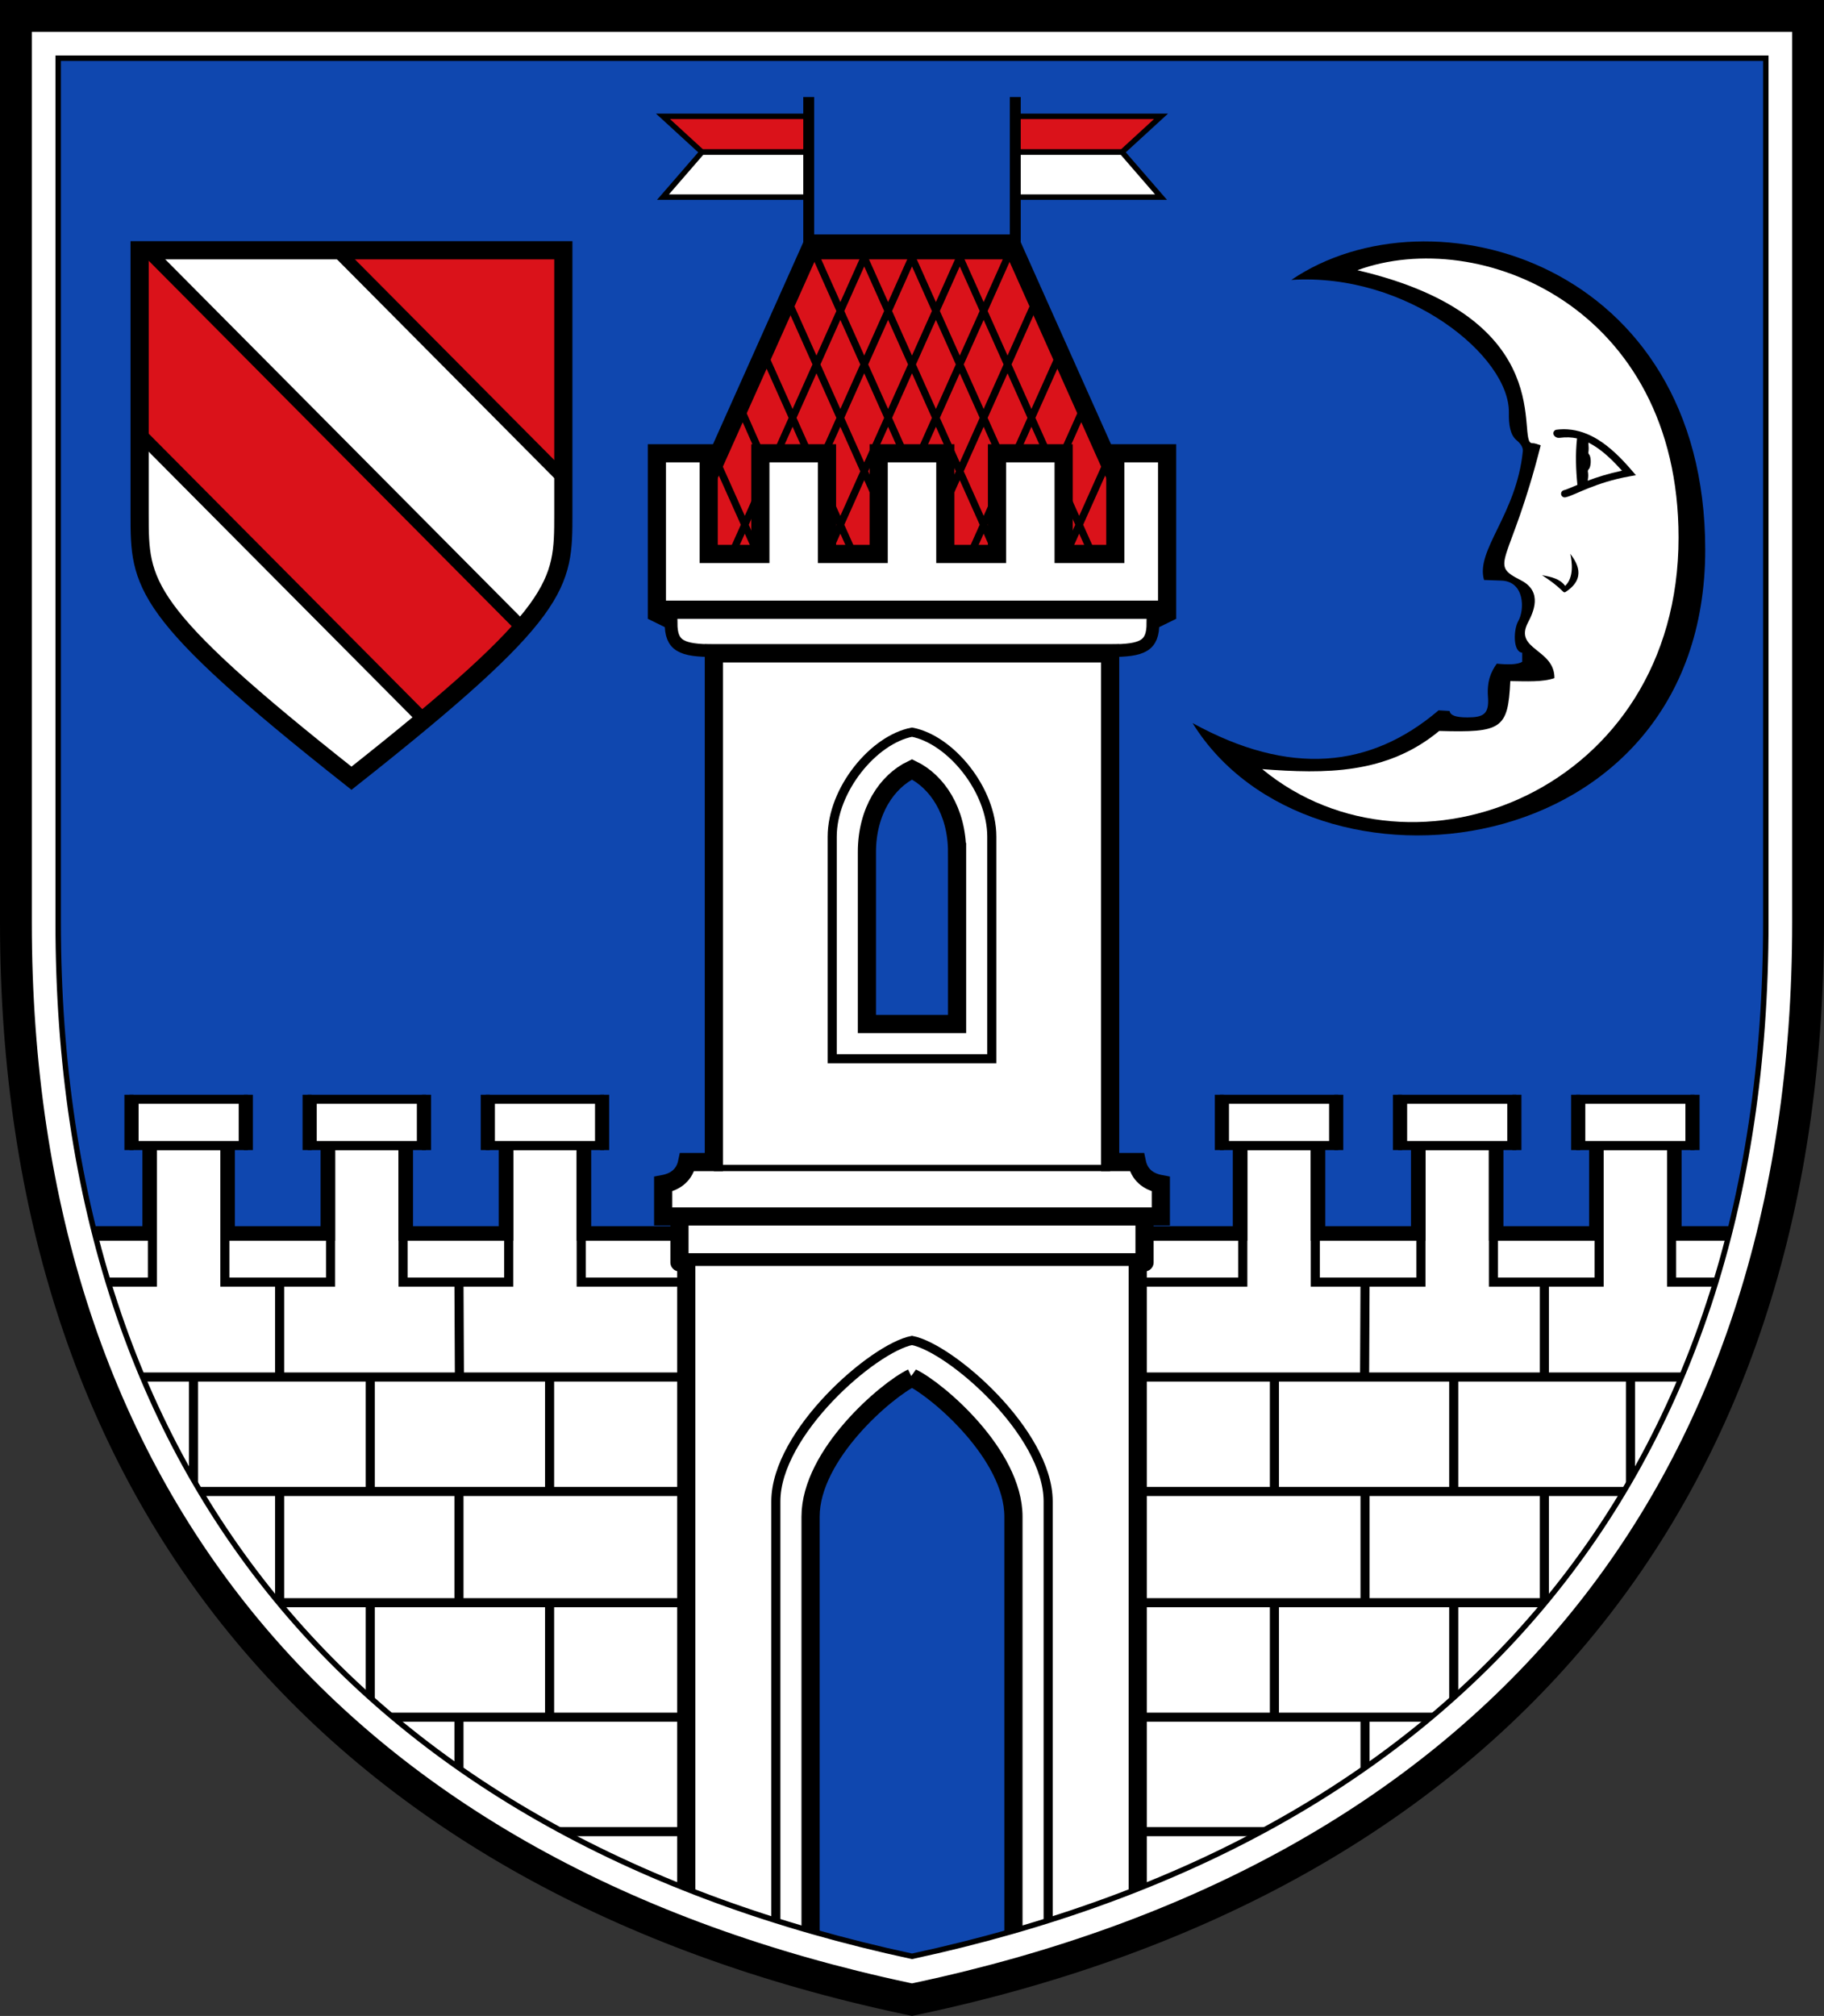 <?xml version="1.0" encoding="UTF-8" standalone="no"?>
<svg
   inkscape:version="1.1.1 (3bf5ae0d25, 2021-09-20)"
   sodipodi:docname="CoA Glauchau.svg"
   id="svg2130"
   version="1.1"
   viewBox="0 0 501.67 554.227"
   height="554.227"
   width="501.67"
   xmlns:inkscape="http://www.inkscape.org/namespaces/inkscape"
   xmlns:sodipodi="http://sodipodi.sourceforge.net/DTD/sodipodi-0.dtd"
   xmlns:xlink="http://www.w3.org/1999/xlink"
   xmlns="http://www.w3.org/2000/svg"
   xmlns:svg="http://www.w3.org/2000/svg">
  <rect x="0" y="0" width="501.67" height="554.227" fill="#333333" stroke="none"/>
  <defs
     id="defs2124" />
  <sodipodi:namedview
     inkscape:pagecheckerboard="false"
     fit-margin-bottom="0"
     fit-margin-right="0"
     fit-margin-left="0"
     fit-margin-top="0"
     lock-margins="true"
     units="px"
     inkscape:snap-smooth-nodes="true"
     inkscape:snap-object-midpoints="true"
     inkscape:window-maximized="1"
     inkscape:window-y="-11"
     inkscape:window-x="-11"
     inkscape:window-height="1506"
     inkscape:window-width="2560"
     showgrid="false"
     inkscape:document-rotation="0"
     inkscape:current-layer="layer1"
     inkscape:document-units="px"
     inkscape:cy="277.33333"
     inkscape:cx="250.66667"
     inkscape:zoom="1.5"
     inkscape:pageshadow="2"
     inkscape:pageopacity="0"
     borderopacity="1.0"
     bordercolor="#666666"
     pagecolor="#333333"
     id="base"
     showguides="false"
     inkscape:guide-bbox="true"
     inkscape:snap-intersection-paths="true"
     inkscape:object-paths="true"
     inkscape:snap-grids="false"
     inkscape:snap-global="true"
     inkscape:lockguides="false"
     guidecolor="#00ffff"
     guideopacity="0.498"
     inkscape:snap-midpoints="true"
     inkscape:snap-to-guides="true" />
  <g
     id="layer1"
     inkscape:groupmode="layer"
     inkscape:label="glauchau"
     transform="translate(-45.998,-25.711)">
    <g
       id="g49906"
       inkscape:label="coa">
      <path
         style="display:inline;opacity:1;fill:#0f47af;stroke:#000000;stroke-width:8;stroke-linejoin:miter;stroke-miterlimit:4;stroke-dasharray:none"
         d="M 49.998,29.711 V 279.334 c 0,159.108 89.264,262.946 245.168,296.158 l 1.668,0.355 1.668,-0.355 C 454.406,542.28 543.668,438.442 543.668,279.334 V 29.711 Z"
         id="path1872"
         sodipodi:nodetypes="cscccscc"
         inkscape:label="coa-0" />
      <g
         id="g13033"
         inkscape:label="crescent">
        <path
           style="opacity:1;fill:#000000;stroke:none;stroke-width:1.5;stroke-linejoin:miter;stroke-miterlimit:4;stroke-dasharray:none"
           d="m 374,224.5 c 32.278,52.194 141,39.499 141,-47.667 0,-78.927 -75.358,-100.301 -113.833,-74.167 31.964,-2.04 60.083,21.051 59.833,36.5 -0.053,3.257 0.317,6.104 2.136,7.595 0.885,0.725 1.817,1.84 1.701,2.988 -1.772,17.512 -13.062,27.22 -10.671,35.417 l 4.75,0.167 c 6.473,0.203 6.432,8.063 4.654,11.143 -1.287,2.23 -1.547,8.419 1.096,8.69 v 2.5 c -1.376,0.805 -3.966,0.8 -7,0.5 -1.536,2.193 -2.746,4.685 -2.417,9.167 0.344,4.677 -1.19,5.61 -5.666,5.61 -3.412,0 -4.667,-0.62 -4.917,-1.777 l -3,-0.167 C 422.966,236.946 400.698,239.213 374,224.5 Z"
           id="path4234"
           sodipodi:nodetypes="cccscccscccssccc"
           inkscape:label="crescent-f" />
        <path
           style="opacity:1;fill:#ffffff;stroke:none;stroke-width:1.5;stroke-linejoin:miter;stroke-miterlimit:4;stroke-dasharray:none"
           d="m 419.333,100 c 33.546,-12.279 88.333,10.19 88.333,73.5 0,69.681 -72.92,97.954 -114.5,63.667 17.228,1.307 34.22,1.484 48.667,-10.5 17.185,0.502 18.937,-0.548 19.554,-13.71 4.376,0.055 8.965,0.323 12.139,-0.825 0.065,-8.042 -11.181,-7.766 -7.307,-15.203 1.406,-2.699 4.282,-8.51 -1.886,-11.667 -9.244,-4.733 -3.036,-3.743 5.421,-37.123 -0.762,-0.223 -1.498,-0.601 -2.314,-0.583 -4.8,0.104 8.602,-34.319 -48.107,-47.556 z"
           id="path7221"
           sodipodi:nodetypes="csccccsscscc"
           inkscape:label="crescent-0" />
        <path
           style="opacity:1;fill:#000000;stroke:none;stroke-width:1.5;stroke-linejoin:miter;stroke-miterlimit:4;stroke-dasharray:none"
           d="m 477.886,177.955 c 1.64,2.214 4.715,6.638 -1.353,10.538 -0.163,0.105 -0.408,0.075 -0.547,-0.06 -2.263,-2.206 -3.963,-3.332 -5.878,-4.586 2.508,0.44 4.947,0.979 6.364,2.946 2.488,-2.368 1.894,-6.602 1.414,-8.839 z"
           id="path9146"
           sodipodi:nodetypes="ccccc"
           inkscape:label="nose" />
        <path
           id="path14806"
           style="opacity:1;fill:#000000;stroke:none;stroke-width:3.5;stroke-linecap:butt;stroke-linejoin:miter;stroke-miterlimit:4;stroke-dasharray:none"
           d="m 475.83,143.723 c -0.566,0.011 -1.139,0.052 -1.721,0.125 -0.548,0.068 -0.937,0.567 -0.869,1.115 0.068,0.549 0.742,1.24 1.701,1.119 1.781,-0.222 3.325,-0.17 4.803,0.162 -0.474,4.303 -0.314,8.549 0.1,12.771 -1.795,0.753 -3.107,1.332 -3.703,1.463 -0.54,0.118 -0.882,0.651 -0.764,1.191 0.118,0.54 0.651,0.882 1.191,0.764 1.452,-0.319 3.383,-1.336 6.295,-2.492 2.912,-1.156 6.691,-2.449 11.344,-3.275 l 1.725,-0.307 -1.141,-1.33 c -2.932,-3.414 -5.997,-6.442 -9.393,-8.518 -2.546,-1.557 -5.299,-2.567 -8.26,-2.758 -0.247,-0.016 -0.495,-0.027 -0.744,-0.031 -0.187,-0.003 -0.376,-0.004 -0.564,0 z m 7.031,3.668 c 0.49,0.245 0.986,0.518 1.494,0.828 2.698,1.649 5.257,4.116 7.76,6.895 -3.709,0.789 -6.93,1.795 -9.451,2.762 0.199,-1.134 0.19,-1.71 0.056,-2.566 -0.029,-0.188 0.097,-0.47 0.237,-0.599 0.339,-0.314 0.496,-1.081 0.543,-1.794 0.051,-0.765 -0.075,-1.838 -0.404,-2.2 -0.128,-0.14 -0.267,-0.394 -0.241,-0.582 0.127,-0.949 0.102,-1.35 0.007,-2.744 z"
           sodipodi:nodetypes="scscccccsscccssssscsccssssscc"
           inkscape:label="eye" />
      </g>
      <g
         id="g14442"
         inkscape:label="escutcheon">
        <path
           style="opacity:1;fill:#da121a;stroke:none;stroke-width:5;stroke-linecap:butt;stroke-linejoin:miter;stroke-miterlimit:4;stroke-dasharray:none"
           d="m 84.398,94.517 v 72.596 c 0,19.304 0,26.541 58.269,72.554 58.269,-46.012 58.269,-53.25 58.269,-72.554 V 94.517 Z"
           id="path13849"
           sodipodi:nodetypes="cscscc"
           inkscape:label="escutcheon-0" />
        <path
           id="path14410"
           style="opacity:1;fill:#ffffff;stroke:#000000;stroke-width:3.5;stroke-linecap:butt;stroke-linejoin:miter;stroke-miterlimit:4;stroke-dasharray:none"
           d="m 84.398,144.9 v 22.213 c 0,19.304 -9.34e-4,26.54 58.268,72.553 7.595,-5.998 14.156,-11.307 19.9,-16.1 z M 86.5,94.516 189.641,198.312 c 11.221,-12.89 11.295,-20.052 11.295,-31.199 v -9.934 L 138.668,94.516 Z"
           inkscape:label="bends" />
        <path
           style="opacity:1;fill:none;stroke:#000000;stroke-width:5;stroke-linecap:butt;stroke-linejoin:miter;stroke-miterlimit:4;stroke-dasharray:none"
           d="m 84.398,94.517 v 72.596 c 0,19.304 0,26.541 58.269,72.554 58.269,-46.012 58.269,-53.25 58.269,-72.554 V 94.517 Z"
           id="path14418"
           sodipodi:nodetypes="cscscc"
           inkscape:label="escutcheon-f" />
      </g>
      <g
         id="g49687"
         inkscape:label="wall">
        <path
           style="opacity:1;fill:#ffffff;stroke:#000000;stroke-width:4;stroke-linecap:butt;stroke-linejoin:miter;stroke-miterlimit:4;stroke-dasharray:none"
           d="m 506.5,340.649 v 24.164 m 0,0 19.322,-10e-6 C 494.504,482.154 411.224,542.13 296.833,567.754 182.442,542.13 99.162,482.154 67.844,364.812 l 19.322,10e-6 m 0,0 V 340.649"
           id="path43409"
           sodipodi:nodetypes="ccccccccc"
           inkscape:label="wall-0" />
        <path
           style="opacity:1;fill:#ffffff;stroke:#000000;stroke-width:2.5;stroke-linecap:butt;stroke-linejoin:miter;stroke-miterlimit:4;stroke-dasharray:none"
           d="m 71.715,378.188 h 16.201 v -37.539 h 19.935 v 37.539 h 29.065 v -37.539 h 19.935 v 37.539 h 29.064 v -37.539 h 19.935 V 378.188 H 387.815 v -37.539 h 19.935 v 37.539 h 29.064 v -37.539 h 19.935 V 378.188 H 485.815 v -37.539 h 19.935 v 37.539 h 16.201"
           id="path45204"
           sodipodi:nodetypes="cccccccccccccccccccccccccc"
           inkscape:label="wall-t" />
        <path
           id="path48655"
           style="opacity:1;fill:#ffffff;stroke:#000000;stroke-width:2.5;stroke-linecap:butt;stroke-linejoin:miter;stroke-miterlimit:4;stroke-dasharray:none"
           d="m 172.231,497.803 v 18.826 m 0,-80.875 v 30.582 m 24.926,31.466 v -31.451 m -24.926,-88.165 0.122,26.101 m 24.804,0 v 31.466 m -49.321,0 v -31.466 m 0,62.049 v 31.466 m -24.926,-62.049 v 36.934 m 0,-94.501 v 26.101 m -23.688,35.644 v -35.644 m 322.213,93.515 v 18.826 m -24.926,-18.826 v -31.451 m 24.926,-88.165 -0.122,26.101 m -24.804,0 v 31.466 m 49.321,0 V 404.288 m 0,62.049 v 31.466 m 24.926,-62.049 v 36.934 m 0,-94.501 v 26.101 m 23.688,35.644 V 404.288 m -413.254,0 H 512.476 M 96.746,435.755 H 496.92 m -379.273,30.582 h 358.371 m -328.186,31.466 h 298.001 m -253.241,31.466 h 208.482 m 20.362,-93.515 v 30.582"
           inkscape:label="wall-c" />
        <g
           id="g49692"
           inkscape:label="wall-embattlement">
          <path
             id="path45222"
             style="opacity:1;fill:none;stroke:#000000;stroke-width:4;stroke-linecap:butt;stroke-linejoin:miter;stroke-miterlimit:4;stroke-dasharray:none"
             d="m 206.601,340.649 v 24.164 H 387.065 V 340.649 m -201.899,0 v 24.164 l -27.565,-10e-6 v -24.164 m -21.435,0 v 24.164 l -27.565,10e-6 V 340.649 m 299.899,0 v 24.164 l 27.565,-10e-6 v -24.164 m 21.435,0 v 24.164 l 27.565,10e-6 V 340.649"
             inkscape:label="wall-embattlement-f40" />
          <path
             id="path45228"
             style="opacity:1;fill:none;stroke:#000000;stroke-width:2.5;stroke-linecap:square;stroke-linejoin:miter;stroke-miterlimit:4;stroke-dasharray:none"
             d="M 114.301,327.921 V 340.649 M 81.466,327.921 V 340.649 M 212.301,327.921 v 12.728 m -32.835,-12.728 v 12.728 m -16.165,-12.728 v 12.728 m -32.835,-12.728 v 12.728 m 348.899,-12.728 v 12.728 m 32.835,-12.728 V 340.649 M 381.365,327.921 v 12.728 m 32.835,-12.728 V 340.649 M 430.365,327.921 v 12.728 M 463.2,327.921 v 12.728"
             inkscape:label="wall-embattlement-f25" />
          <path
             id="rect45224"
             style="opacity:1;fill:#ffffff;stroke:#000000;stroke-width:2.5"
             transform="scale(-1,1)"
             d="m -112.902,327.921 h 30.035 v 12.728 h -30.035 z m -98,0 h 30.035 v 12.728 h -30.035 z m 49,0 h 30.035 v 12.728 h -30.035 z m -318.863,0 h -30.035 v 12.728 h 30.035 z m 98,0 h -30.035 v 12.728 h 30.035 z m -49,0 h -30.035 v 12.728 h 30.035 z"
             inkscape:label="wall-embattlement-t" />
        </g>
      </g>
      <g
         id="g49715"
         inkscape:label="tower">
        <g
           id="g39257"
           inkscape:label="tower-b">
          <path
             style="opacity:1;fill:#ffffff;stroke:#000000;stroke-width:5;stroke-linecap:butt;stroke-linejoin:round;stroke-miterlimit:4;stroke-dasharray:none"
             d="m 360.792,360.153 v 12.613 h -1.875 V 549.438 L 296.833,567.754 234.75,549.438 V 372.766 h -1.875 v -12.613"
             id="path38085"
             sodipodi:nodetypes="ccccccccc"
             inkscape:label="tower-b0" />
          <path
             style="opacity:1;fill:#0f47af;stroke:#000000;stroke-width:5;stroke-linecap:butt;stroke-linejoin:miter;stroke-miterlimit:4;stroke-dasharray:none"
             d="m 296.834,404.466 c 6.904,3.299 27.899,21.087 27.899,38.215 V 560.769 l -27.899,6.983 -27.899,-6.983 V 442.681 c 0,-17.128 20.996,-34.916 27.9,-38.215 z"
             id="path32919"
             sodipodi:nodetypes="cscccsc"
             inkscape:label="gate-i" />
          <path
             style="opacity:1;fill:none;stroke:#000000;stroke-width:2.5;stroke-linecap:butt;stroke-linejoin:miter;stroke-miterlimit:4;stroke-dasharray:none"
             d="M 259.386,558.297 V 438.481 c 0,-18.883 26.84,-42.207 37.447,-44.25 10.608,2.043 37.448,25.367 37.448,44.25 v 119.815 l -37.448,9.458 z"
             id="path34662"
             sodipodi:nodetypes="cscsccc"
             inkscape:label="gate-o" />
          <path
             style="opacity:1;fill:none;stroke:#000000;stroke-width:3.5;stroke-linecap:butt;stroke-linejoin:round;stroke-miterlimit:4;stroke-dasharray:none"
             d="M 234.75,372 H 358.917"
             id="path37722"
             sodipodi:nodetypes="cc"
             inkscape:label="tower-bc" />
        </g>
        <g
           id="g36690"
           inkscape:label="roof">
          <path
             style="opacity:1;fill:#da121a;stroke:#000000;stroke-width:5;stroke-linecap:butt;stroke-linejoin:miter;stroke-miterlimit:4;stroke-dasharray:none"
             d="m 226.667,188.469 42.011,-93.952 h 56.312 L 367,188.469"
             id="path18766"
             sodipodi:nodetypes="cccc"
             inkscape:label="roof-0" />
          <path
             id="path22990"
             style="opacity:1;fill:none;stroke:#000000;stroke-width:2;stroke-linecap:butt;stroke-linejoin:miter;stroke-miterlimit:4;stroke-dasharray:none"
             d="m 259.63,150.333 24.064,-53.817 M 268.342,150.333 256.03,122.8 m 78.006,27.534 -24.064,-53.817 m 15.352,53.817 12.312,-27.534 M 247.259,178 l 7.864,-17.586 m 65.775,-10.08 -24.064,-53.817 M 346.407,178 338.544,160.414 M 320.13,178 283.694,96.516 m 10.925,53.817 -24.064,-53.817 m 17.111,67.651 -25.067,-56.059 M 280.713,178 273.456,161.771 m -18.333,-11.437 -5.662,-12.842 M 254.435,178 242.892,152.184 M 273.537,178 309.972,96.516 m -10.925,53.817 24.064,-53.817 m -17.111,67.65 25.067,-56.059 M 312.954,178 l 7.257,-16.229 m 18.253,-11.437 5.742,-12.842 M 339.231,178 350.775,152.184 m -78.006,-1.85 24.064,-53.817"
             inkscape:label="roof-c" />
          <g
             id="g16705"
             inkscape:label="flags">
            <g
               id="g17253"
               inkscape:label="flag-l">
              <path
                 style="opacity:1;fill:#da121a;stroke:#000000;stroke-width:1.5;stroke-linecap:butt;stroke-linejoin:miter;stroke-miterlimit:4;stroke-dasharray:none"
                 d="m 325.241,67.522 h 29.358 l 10.724,-9.826 h -40.083"
                 id="path16296"
                 inkscape:label="flag-rl"
                 sodipodi:nodetypes="cccc" />
              <path
                 style="opacity:1;fill:#ffffff;stroke:#000000;stroke-width:1.5;stroke-linecap:butt;stroke-linejoin:miter;stroke-miterlimit:4;stroke-dasharray:none"
                 d="m 325.241,67.529 h 29.358 l 10.724,12.374 h -40.083"
                 id="path16294"
                 inkscape:label="flag-wl"
                 sodipodi:nodetypes="cccc" />
            </g>
            <use
               x="0"
               y="0"
               xlink:href="#g17253"
               id="use17255"
               width="100%"
               height="100%"
               transform="matrix(-1,0,0,1,593.667,0)"
               inkscape:label="flag-r" />
            <path
               style="opacity:1;fill:none;stroke:#000000;stroke-width:3;stroke-linecap:butt;stroke-linejoin:miter;stroke-miterlimit:4;stroke-dasharray:none"
               d="M 325.241,52.385 V 91.667 H 268.426 V 52.385"
               id="path15825"
               sodipodi:nodetypes="cccc"
               inkscape:label="poles" />
          </g>
        </g>
        <g
           id="g36566"
           inkscape:label="tower-embattlement">
          <path
             style="opacity:1;fill:#ffffff;stroke:#000000;stroke-width:3.5;stroke-linecap:square;stroke-linejoin:miter;stroke-miterlimit:3;stroke-dasharray:none"
             d="m 363.099,195.692 v -1.429 h 5.627 l -5.627,2.755 c 0,6.204 -2.715,7.566 -11.766,7.566 h -109 c -9.051,0 -11.766,-1.362 -11.766,-7.566 l -5.627,-2.755 h 5.627 v 1.429"
             id="path30043"
             sodipodi:nodetypes="cccccccccc"
             inkscape:label="tower-embattlement-b" />
          <path
             style="opacity:1;fill:#ffffff;stroke:#000000;stroke-width:5;stroke-linecap:butt;stroke-linejoin:miter;stroke-miterlimit:4;stroke-dasharray:none"
             d="m 367,193.333 v -43 H 352.754 V 178 H 338.544 V 150.333 H 320.21 V 178 H 306 V 150.333 H 287.667 V 178 H 273.456 V 150.333 H 255.123 V 178 h -14.21 v -27.667 h -14.246 v 43 z"
             id="path18341"
             sodipodi:nodetypes="ccccccccccccccccccccc"
             inkscape:label="tower-embattlement-t" />
        </g>
        <g
           id="g36412"
           inkscape:label="tower-c">
          <path
             id="path24564"
             style="opacity:1;fill:#ffffff;stroke:#000000;stroke-width:5;stroke-linecap:butt;stroke-linejoin:miter;stroke-miterlimit:4;stroke-dasharray:none"
             d="M 242.334,205.334 V 345.186 H 235 c -0.709,3.416 -3.008,5.398 -6.605,6.064 v 8.902 H 365.271 V 351.25 c -3.597,-0.666 -5.896,-2.649 -6.605,-6.064 h -7.332 V 205.334 Z m 66.898,54.615 v 47.289 h -24.799 v -47.289 c 0,-11.236 5.497,-19.416 12.4,-22.715 6.904,3.299 12.398,11.478 12.398,22.715 z"
             sodipodi:nodetypes="cccccccccccsccscs"
             inkscape:label="tower-c0" />
          <path
             style="opacity:1;fill:none;stroke:#000000;stroke-width:1.75;stroke-linecap:butt;stroke-linejoin:miter;stroke-miterlimit:4;stroke-dasharray:none"
             d="m 242.333,346.811 h 109"
             id="path24930"
             inkscape:label="tower-cc" />
          <path
             style="opacity:1;fill:none;stroke:#000000;stroke-width:2.5;stroke-linecap:butt;stroke-linejoin:miter;stroke-miterlimit:4;stroke-dasharray:none"
             d="m 274.885,316.787 v -61.037 c 0,-12.917 11.34,-26.707 21.948,-28.75 10.608,2.043 21.948,15.833 21.948,28.75 v 61.037 z"
             id="path26722"
             sodipodi:nodetypes="cscscc"
             inkscape:label="tower-c-window" />
        </g>
      </g>
      <path
         style="color:#000000;opacity:1;fill:#ffffff;stroke:#000000;stroke-width:1.5;stroke-miterlimit:4;stroke-dasharray:none"
         d="M 54,33.713 V 279.334 c 0,78.443 21.842,143.436 63.143,192.822 41.301,49.386 101.912,83.03 178.857,99.422 l 0.834,0.178 0.832,-0.178 c 76.945,-16.392 137.557,-50.036 178.857,-99.422 41.301,-49.386 63.143,-114.379 63.143,-192.822 V 33.713 Z m 8,8 H 531.666 V 279.334 c 0,76.963 -21.301,139.887 -61.279,187.691 -39.827,47.624 -98.362,80.351 -173.553,96.521 C 221.642,547.376 163.107,514.65 123.279,467.025 83.301,419.221 62,356.297 62,279.334 Z"
         id="path1570"
         sodipodi:nodetypes="csscccssccccsscssc"
         inkscape:label="coa-f" />
    </g>
  </g>
</svg>
